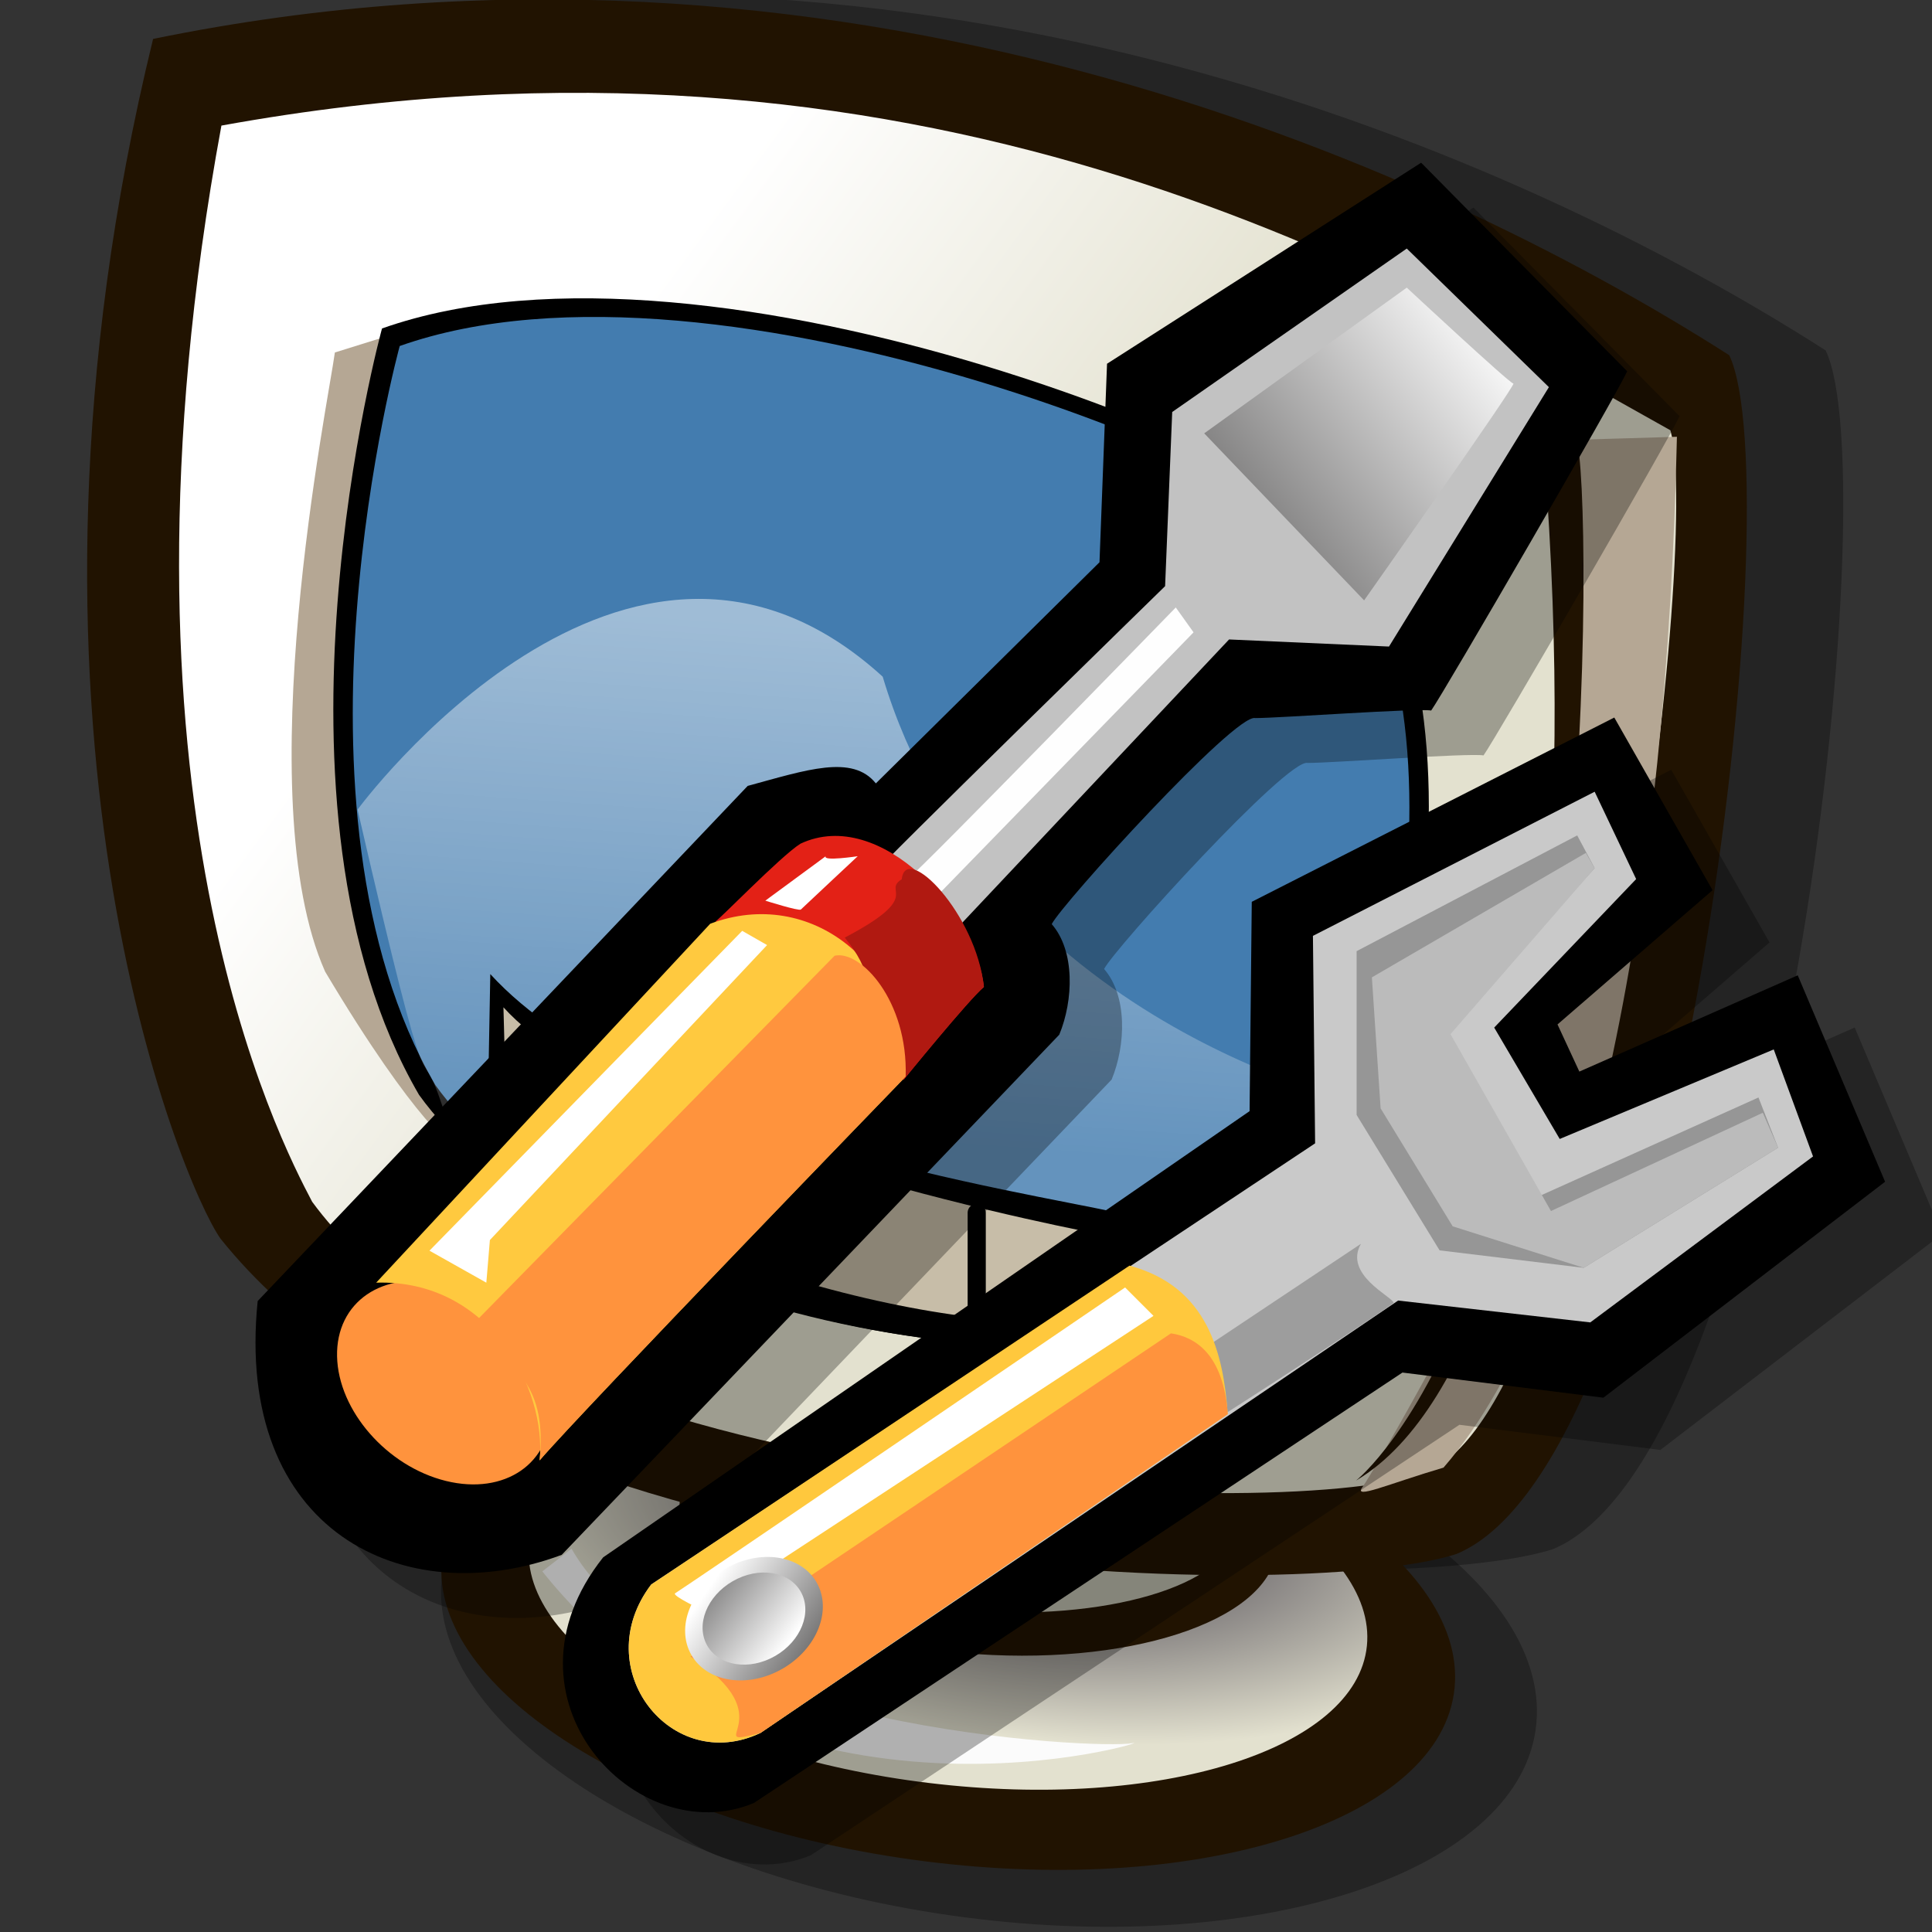 <?xml version="1.0" encoding="UTF-8" standalone="no"?>
<!-- Created with Sodipodi ("http://www.sodipodi.com/") -->

<svg
   xmlns:dc="http://purl.org/dc/elements/1.1/"
   xmlns:cc="http://creativecommons.org/ns#"
   xmlns:rdf="http://www.w3.org/1999/02/22-rdf-syntax-ns#"
   xmlns:svg="http://www.w3.org/2000/svg"
   xmlns="http://www.w3.org/2000/svg"
   xmlns:xlink="http://www.w3.org/1999/xlink"
   xmlns:sodipodi="http://sodipodi.sourceforge.net/DTD/sodipodi-0.dtd"
   xmlns:inkscape="http://www.inkscape.org/namespaces/inkscape"
   id="svg704"
   sodipodi:version="0.32"
   width="48"
   height="48"
   sodipodi:docname="administration.svg"
   inkscape:version="0.48.0 r9654"
   version="1.1">
  <rect width="100%" height="100%" fill="#333333" stroke="none"/>
  <defs
     id="defs706">
    <linearGradient
       id="linearGradient734">
      <stop
         style="stop-color:#2a2535;stop-opacity:1;"
         offset="0"
         id="stop735" />
      <stop
         style="stop-color:#e3e1cf;stop-opacity:1;"
         offset="1"
         id="stop736" />
    </linearGradient>
    <linearGradient
       id="linearGradient724">
      <stop
         style="stop-color:#ffffff;stop-opacity:0.49;"
         offset="0"
         id="stop725" />
      <stop
         style="stop-color:#ffffff;stop-opacity:0.176;"
         offset="1"
         id="stop726" />
    </linearGradient>
    <linearGradient
       id="linearGradient718">
      <stop
         style="stop-color:#e3e1cf;stop-opacity:1;"
         offset="0"
         id="stop719" />
      <stop
         style="stop-color:#ffffff;stop-opacity:1;"
         offset="1"
         id="stop720" />
    </linearGradient>
    <linearGradient
       xlink:href="#linearGradient718"
       id="linearGradient721"
       x1="45.433"
       y1="41.926"
       x2="24.038"
       y2="27.205"
       gradientUnits="userSpaceOnUse"
       spreadMethod="pad"
       gradientTransform="scale(1.034,0.967)" />
    <linearGradient
       xlink:href="#linearGradient724"
       id="linearGradient723"
       x1="40.261"
       y1="39.845"
       x2="37.32"
       y2="68.667"
       gradientUnits="userSpaceOnUse"
       spreadMethod="pad"
       gradientTransform="scale(1.185,0.844)" />
    <linearGradient
       xlink:href="#linearGradient724"
       id="linearGradient732" />
    <radialGradient
       xlink:href="#linearGradient734"
       id="radialGradient733"
       cx="33.213"
       cy="118.191"
       fx="33.213"
       fy="118.191"
       r="14.895"
       gradientUnits="userSpaceOnUse"
       spreadMethod="pad"
       gradientTransform="scale(1.559,0.641)" />
    <radialGradient
       xlink:href="#linearGradient734"
       id="radialGradient738" />
    <linearGradient
       inkscape:collect="always"
       xlink:href="#linearGradient604"
       id="linearGradient1135"
       gradientUnits="userSpaceOnUse"
       gradientTransform="scale(0.994,1.006)"
       spreadMethod="pad"
       x1="61.047"
       y1="28.657"
       x2="79.628"
       y2="14.155" />
    <radialGradient
       inkscape:collect="always"
       xlink:href="#linearGradient734"
       id="radialGradient16370"
       gradientUnits="userSpaceOnUse"
       gradientTransform="scale(1.559,0.641)"
       spreadMethod="pad"
       cx="33.213"
       cy="118.191"
       fx="33.213"
       fy="118.191"
       r="14.895" />
    <linearGradient
       inkscape:collect="always"
       xlink:href="#linearGradient718"
       id="linearGradient16372"
       gradientUnits="userSpaceOnUse"
       gradientTransform="scale(1.034,0.967)"
       spreadMethod="pad"
       x1="45.433"
       y1="41.926"
       x2="24.038"
       y2="27.205" />
    <linearGradient
       inkscape:collect="always"
       xlink:href="#linearGradient724"
       id="linearGradient16374"
       gradientUnits="userSpaceOnUse"
       gradientTransform="scale(1.185,0.844)"
       spreadMethod="pad"
       x1="40.261"
       y1="39.845"
       x2="37.32"
       y2="68.667" />
    <linearGradient
       inkscape:collect="always"
       xlink:href="#linearGradient554"
       id="linearGradient16376"
       gradientUnits="userSpaceOnUse"
       gradientTransform="scale(1.122,0.891)"
       spreadMethod="pad"
       x1="12.924"
       y1="79.96"
       x2="8.336"
       y2="72.29" />
    <linearGradient
       inkscape:collect="always"
       xlink:href="#linearGradient554"
       id="linearGradient16378"
       gradientUnits="userSpaceOnUse"
       gradientTransform="scale(1.122,0.891)"
       spreadMethod="pad"
       x1="7.798"
       y1="68.656"
       x2="12.995"
       y2="78.429" />
    <linearGradient
       inkscape:collect="always"
       xlink:href="#linearGradient604"
       id="linearGradient16380"
       gradientUnits="userSpaceOnUse"
       gradientTransform="scale(0.994,1.006)"
       spreadMethod="pad"
       x1="61.047"
       y1="28.657"
       x2="79.628"
       y2="14.155" />
  </defs>
  <sodipodi:namedview
     id="base"
     inkscape:zoom="4.9861111"
     inkscape:cx="36"
     inkscape:cy="36"
     inkscape:window-width="1024"
     inkscape:window-height="714"
     inkscape:window-x="0"
     inkscape:window-y="24"
     inkscape:current-layer="svg704"
     showgrid="false"
     inkscape:window-maximized="1" />
  <g
     id="g16307"
     transform="matrix(0.542,0,0,0.542,0.992,-0.827)">
    <path
       id="path744"
       d="m 67.656,79.688 c 0,4.399 -8.68,7.969 -19.375,7.969 -10.695,0 -19.375,-3.57 -19.375,-7.969 0,-4.399 8.68,-7.969 19.375,-7.969 10.695,0 19.375,3.57 19.375,7.969 z"
       style="font-size:12px;fill:#000000;fill-opacity:0.3;fill-rule:evenodd;stroke-width:1pt"
       transform="matrix(1.295,0.17,-0.144,1.527,-7.545,-52.651)"
       inkscape:connector-curvature="0" />
    <path
       transform="matrix(0.977,0,0,0.977,0.996,-2.493)"
       sodipodi:nodetypes="ccccc"
       id="path743"
       d="M 11.972,61.998 C 10.105,59.333 1.052,37.445 8.813,5.714 40.735,-0.836 68.4,11.372 82.762,20.553 85.693,26.634 80.688,72.318 69.97,76.795 62.783,79.138 25.173,78.492 11.972,61.998 z"
       style="fill:#000000;fill-opacity:0.3;fill-rule:evenodd;stroke:none"
       inkscape:connector-curvature="0" />
    <path
       id="path739"
       d="m 67.656,79.688 c 0,4.399 -8.68,7.969 -19.375,7.969 -10.695,0 -19.375,-3.57 -19.375,-7.969 0,-4.399 8.68,-7.969 19.375,-7.969 10.695,0 19.375,3.57 19.375,7.969 z"
       style="font-size:12px;fill:#211301;fill-rule:evenodd;stroke-width:1pt"
       transform="matrix(1.198,0.152,-0.133,1.367,-5.607,-40.319)"
       inkscape:connector-curvature="0" />
    <path
       transform="matrix(0.991,0.12,-0.11,1.08,2.545,-17.208)"
       sodipodi:ry="7.9687538"
       sodipodi:rx="19.375004"
       sodipodi:cy="79.6875"
       sodipodi:cx="48.281261"
       d="m 67.656,79.688 c 0,4.401 -8.674,7.969 -19.375,7.969 -10.701,0 -19.375,-3.568 -19.375,-7.969 0,-4.401 8.674,-7.969 19.375,-7.969 10.701,0 19.375,3.568 19.375,7.969 z"
       id="path731"
       style="fill:url(#radialGradient16370);fill-opacity:1;fill-rule:evenodd;stroke:none"
       sodipodi:type="arc" />
    <path
       id="path730"
       d="M 58.906,75.938 C 58.906,79.56 53.271,82.5 46.328,82.5 39.385,82.5 33.75,79.56 33.75,75.938 c 0,-3.623 5.635,-6.562 12.578,-6.562 6.943,0 12.578,2.94 12.578,6.562 z"
       style="font-size:12px;fill:#211301;fill-opacity:1;fill-rule:evenodd;stroke-width:1pt"
       transform="matrix(1.087,0.097,-0.118,0.895,1.617,-1.037)"
       inkscape:connector-curvature="0" />
    <path
       transform="matrix(0.945,0.077,-0.103,0.713,7.007,12.951)"
       id="path728"
       d="M 58.906,75.938 C 58.906,79.56 53.271,82.5 46.328,82.5 39.385,82.5 33.75,79.56 33.75,75.938 c 0,-3.623 5.635,-6.562 12.578,-6.562 6.943,0 12.578,2.94 12.578,6.562 z"
       style="font-size:12px;fill:#bebdae;fill-opacity:1;fill-rule:evenodd;stroke-width:1pt"
       inkscape:connector-curvature="0" />
    <path
       transform="matrix(0.977,0,0,0.977,-3.423,-2.272)"
       sodipodi:nodetypes="ccccc"
       id="path715"
       d="M 11.972,61.998 C 10.105,59.333 1.052,37.445 8.813,5.714 40.735,-0.836 68.4,11.372 82.762,20.553 85.693,26.634 80.688,72.318 69.97,76.795 62.783,79.138 25.173,78.492 11.972,61.998 z"
       style="fill:#211301;fill-opacity:1;fill-rule:evenodd;stroke:none"
       inkscape:connector-curvature="0" />
    <path
       transform="matrix(0.951,0,0,0.951,-2.231,-1.187)"
       sodipodi:nodetypes="ccccc"
       id="path713"
       d="M 15.469,60.781 C 13.906,57.812 5.156,41.094 11.094,8.906 44.688,2.812 67.031,15.781 80.938,23.594 82.5,29.219 77.344,71.406 68.906,73.906 61.719,76.25 25.781,74.844 15.469,60.781 z"
       style="fill:url(#linearGradient16372);fill-opacity:1;fill-rule:evenodd;stroke:none"
       inkscape:connector-curvature="0" />
    <path
       transform="matrix(0.951,0,0,0.951,-2.231,-1.187)"
       sodipodi:nodetypes="ccccc"
       id="path717"
       d="m 19.062,19.062 -2.5,0.781 C 16.25,22.188 12.344,41.25 16.094,49.688 c 4.375,7.344 6.406,8.75 5.938,7.969 C 16.719,48.75 15,35.156 19.062,19.062 z"
       style="fill:#b5a794;fill-opacity:1;fill-rule:evenodd;stroke:none"
       inkscape:connector-curvature="0" />
    <path
       transform="matrix(0.986,0,0,0.986,-3.732,-2.675)"
       sodipodi:nodetypes="ccccc"
       id="path711"
       d="m 19.688,19.531 c 0,0 -6.094,22.188 1.719,35.625 C 27.344,63.438 46.562,70 62.344,65.312 65.313,61.562 72.031,41.25 65.781,30 63.438,26.094 35.156,14.062 19.688,19.531 z"
       style="fill:#000000;fill-opacity:1;fill-rule:evenodd;stroke:none"
       inkscape:connector-curvature="0" />
    <path
       transform="matrix(0.951,0,0,0.951,-2.231,-1.187)"
       sodipodi:nodetypes="ccccc"
       id="path710"
       d="m 19.688,19.531 c 0,0 -6.094,22.188 1.719,35.625 C 27.344,63.438 46.562,70 62.344,65.312 65.313,61.562 72.031,41.25 65.781,30 63.438,26.094 35.156,14.062 19.688,19.531 z"
       style="fill:#437caf;fill-opacity:1;fill-rule:evenodd;stroke:none"
       inkscape:connector-curvature="0" />
    <path
       transform="matrix(0.951,0,0,0.951,-2.231,-1.187)"
       sodipodi:nodetypes="cccccc"
       id="path722"
       d="m 17.656,41.875 c 0,0 12.969,-17.656 25.312,-6.406 5,16.719 23.281,20.625 23.281,20.625 L 62.656,65 c -13.594,4.844 -39.688,-5.156 -40.938,-8.906 -1.25,-3.75 -0.312,2.031 -4.062,-14.219 z"
       style="fill:url(#linearGradient16374);fill-opacity:1;fill-rule:evenodd;stroke:none"
       inkscape:connector-curvature="0" />
    <path
       transform="matrix(1.012,0,0,1.012,-4.004,-5.597)"
       sodipodi:nodetypes="ccccc"
       id="path709"
       d="m 24.356,51.16 -0.137,7.543 c 5.81,7.453 23.641,10.928 29.053,8.466 C 53.116,65.918 52.959,63.125 52.666,61.951 48.849,61.07 31.037,58.466 24.356,51.16 z"
       style="fill:#000000;fill-opacity:1;fill-rule:evenodd;stroke:none"
       inkscape:connector-curvature="0" />
    <path
       transform="matrix(0.951,0,0,0.951,-2.231,-1.187)"
       sodipodi:nodetypes="ccccccc"
       id="path716"
       d="m 81.25,23.906 c 0,0 -5.156,0.156 -5.312,0.156 -0.156,0 0.781,13.281 0.156,18.125 -0.625,4.844 -2.188,16.25 -3.125,19.219 -0.938,2.969 -6.406,12.5 -6.875,13.125 -0.469,0.625 1.25,-0.156 3.906,-0.938 7.188,-8.281 10.781,-28.125 11.25,-49.688 z"
       style="fill:#b5a794;fill-opacity:1;fill-rule:evenodd;stroke:none"
       inkscape:connector-curvature="0" />
    <path
       transform="matrix(0.951,0,0,0.951,-1.636,-1.93)"
       sodipodi:nodetypes="ccccc"
       id="path708"
       d="m 24.062,52.188 0.156,5.781 c 6.25,6.719 24.375,10.781 28.906,8.906 -0.156,-1.25 -0.312,-3.75 -0.312,-3.75 0,0 -22.656,-4.219 -28.75,-10.938 z"
       style="fill:#c7bda8;fill-opacity:1;fill-rule:evenodd;stroke:none"
       inkscape:connector-curvature="0" />
    <path
       transform="matrix(0.951,0,0,0.951,-2.231,-1.187)"
       sodipodi:nodetypes="ccccc"
       id="path712"
       d="m 65.781,74.219 c 0,0 12.188,-9.531 9.062,-49.531 -2.656,-2.656 -6.719,-5.625 -6.719,-5.625 0,0 7.812,3.75 8.281,5 0.781,1.719 1.25,43.125 -10.625,50.156 z"
       style="fill:#211301;fill-opacity:1;fill-rule:evenodd;stroke:none"
       inkscape:connector-curvature="0" />
    <path
       transform="matrix(0.951,0,0,0.951,-2.231,-1.187)"
       sodipodi:nodetypes="cccc"
       id="path740"
       d="M 26.562,78.594 27.969,77.5 c 5,8.75 25.469,9.688 27.031,9.375 1.562,-0.312 -17.344,5.625 -28.438,-8.281 z"
       style="fill:#fbfbfb;fill-opacity:1;fill-rule:evenodd;stroke:none"
       inkscape:connector-curvature="0" />
    <path
       transform="matrix(0.951,0,0,0.951,-2.231,-1.187)"
       sodipodi:nodetypes="cc"
       id="path741"
       d="m 27.5,54.531 c 0,-1.562 0,4.688 0,4.688"
       style="fill:none;stroke:#000000;stroke-width:0.875;stroke-linecap:round;stroke-linejoin:round;stroke-opacity:1;stroke-dasharray:none"
       inkscape:connector-curvature="0" />
    <path
       transform="matrix(0.951,0,0,0.951,16.789,5.499)"
       sodipodi:nodetypes="cc"
       id="path742"
       d="m 27.5,54.531 c 0,-1.562 0,4.688 0,4.688"
       style="fill:none;stroke:#000000;stroke-width:0.875;stroke-linecap:round;stroke-linejoin:round;stroke-opacity:1;stroke-dasharray:none"
       inkscape:connector-curvature="0" />
    <g
       transform="matrix(0.744,0,0,0.744,21.825,31.763)"
       id="g650">
      <defs
         id="defs550">
        <linearGradient
           id="linearGradient554">
          <stop
             id="stop555"
             offset="0"
             style="stop-color:#666565;stop-opacity:1;" />
          <stop
             id="stop556"
             offset="1"
             style="stop-color:#ffffff;stop-opacity:1;" />
        </linearGradient>
        <linearGradient
           gradientTransform="scale(1.122,0.891)"
           spreadMethod="pad"
           gradientUnits="userSpaceOnUse"
           y2="72.29"
           x2="8.336"
           y1="79.96"
           x1="12.924"
           id="linearGradient557"
           xlink:href="#linearGradient554" />
        <linearGradient
           gradientTransform="scale(1.122,0.891)"
           spreadMethod="pad"
           gradientUnits="userSpaceOnUse"
           y2="78.429"
           x2="12.995"
           y1="68.656"
           x1="7.798"
           id="linearGradient559"
           xlink:href="#linearGradient554" />
        <linearGradient
           id="linearGradient563"
           xlink:href="#linearGradient554" />
      </defs>
      <sodipodi:namedview
         id="namedview658" />
      <path
         transform="matrix(0.92,0,0,0.967,7.262,-1.768)"
         sodipodi:nodetypes="ccccccccccccc"
         id="path570"
         d="M 55.283,50.579 11.846,78.006 C 3.998,81.112 -5.753,71.349 1.755,62.353 L 45.046,33.923 45.192,20.586 69.47,8.845 l 6.581,11.001 -10.384,8.553 1.463,3.004 14.625,-6.135 5.85,13.153 L 68.739,52.181 55.283,50.579 z"
         style="fill:#000000;fill-opacity:0.3;fill-rule:evenodd;stroke:none"
         inkscape:connector-curvature="0" />
      <path
         transform="matrix(0.92,0,0,0.967,3.752,-4.986)"
         sodipodi:nodetypes="ccccccccccccc"
         id="path569"
         d="M 55.283,50.579 11.846,78.006 C 3.998,81.112 -5.753,71.349 1.755,62.353 L 45.046,33.923 45.192,20.586 69.47,8.845 l 6.581,11.001 -10.384,8.553 1.463,3.004 14.625,-6.135 5.85,13.153 L 68.739,52.181 55.283,50.579 z"
         style="fill:#000000;fill-opacity:1;fill-rule:evenodd;stroke:none"
         inkscape:connector-curvature="0" />
      <path
         transform="matrix(0.92,0,0,0.92,3.752,-2.945)"
         sodipodi:nodetypes="ccccccccccccc"
         id="path552"
         d="M 54.991,46.124 12.285,75.082 C 6.338,77.91 0.683,70.792 4.973,65.137 l 44.461,-29.543 -0.146,-13.894 18.867,-9.653 2.779,5.85 -9.507,9.945 4.388,7.459 14.333,-5.996 2.632,7.166 -14.918,11.115 -12.87,-1.463 z"
         style="fill:#c9c9c9;fill-opacity:1;fill-rule:evenodd;stroke:none"
         inkscape:connector-curvature="0" />
      <path
         transform="matrix(0.92,0,0,0.92,3.752,-2.945)"
         sodipodi:nodetypes="ccccc"
         id="path566"
         d="m 54.698,46.27 c -0.146,-0.439 -3.364,-1.901 -2.194,-3.949 l -14.04,9.36 c 0.292,1.462 1.609,3.949 1.609,4.095 0,0.146 14.187,-9.068 14.625,-9.506 z"
         style="fill:#9d9d9d;fill-opacity:1;fill-rule:evenodd;stroke:none"
         inkscape:connector-curvature="0" />
      <path
         transform="matrix(0.92,0,0,0.92,3.752,-2.945)"
         sodipodi:nodetypes="ccccc"
         id="path562"
         d="M 43.583,53.729 12.285,75.082 C 6.338,77.91 0.683,70.792 4.973,65.137 L 37.002,43.784 c 5.265,1.414 6.289,5.899 6.581,9.945 z"
         style="fill:#ffc83d;fill-opacity:1;fill-rule:evenodd;stroke:none"
         inkscape:connector-curvature="0" />
      <path
         transform="matrix(0.92,0,0,0.92,3.752,-2.945)"
         id="path568"
         d="M 38.611,47.148 8.483,66.892 c 0,0 -2.194,-1.024 -1.901,-1.17 C 6.874,65.576 36.709,45.247 36.709,45.247 l 1.901,1.901 z"
         style="fill:#ffffff;fill-opacity:1;fill-rule:evenodd;stroke:none"
         inkscape:connector-curvature="0" />
      <path
         transform="matrix(0.92,0,0,0.92,3.752,-2.945)"
         sodipodi:nodetypes="ccccc"
         id="path567"
         d="M 43.583,53.729 12.285,75.082 C 8.093,76.155 14.138,74.156 7.605,69.963 L 39.781,48.318 c 1.609,0.244 3.51,1.365 3.803,5.411 z"
         style="fill:#ff933d;fill-opacity:1;fill-rule:evenodd;stroke:none"
         inkscape:connector-curvature="0" />
      <path
         id="path561"
         d="m 16.234,67.185 c 0,2.018 -2.064,3.656 -4.607,3.656 -2.543,0 -4.607,-1.638 -4.607,-3.656 0,-2.018 2.064,-3.656 4.607,-3.656 2.543,0 4.607,1.638 4.607,3.656 z"
         style="font-size:12px;fill:url(#linearGradient16376);fill-rule:evenodd;stroke-width:1pt"
         transform="matrix(0.838,-0.484,0.481,0.843,-27.4,8.078)"
         inkscape:connector-curvature="0" />
      <path
         id="path560"
         d="m 16.234,67.185 c 0,2.018 -2.064,3.656 -4.607,3.656 -2.543,0 -4.607,-1.638 -4.607,-3.656 0,-2.018 2.064,-3.656 4.607,-3.656 2.543,0 4.607,1.638 4.607,3.656 z"
         style="font-size:12px;fill:url(#linearGradient16378);fill-rule:evenodd;stroke-width:1pt"
         transform="matrix(0.625,-0.361,0.359,0.629,-16.728,21.02)"
         inkscape:connector-curvature="0" />
      <path
         transform="matrix(0.92,0,0,0.92,3.752,-2.945)"
         sodipodi:nodetypes="ccccccccccc"
         id="path564"
         d="m 66.984,14.973 -14.771,7.751 0,10.969 5.558,9.068 9.653,1.17 13.017,-8.044 -1.316,-3.364 -14.625,6.581 -6.289,-10.969 9.945,-10.969 -1.17,-2.194 z"
         style="fill:#969696;fill-opacity:1;fill-rule:evenodd;stroke:none"
         inkscape:connector-curvature="0" />
      <path
         transform="matrix(0.92,0,0,0.92,3.752,-2.945)"
         sodipodi:nodetypes="ccccccccccc"
         id="path565"
         d="m 67.569,16.142 -14.333,8.336 0.585,8.775 4.826,7.898 8.775,2.779 13.017,-8.044 -1.024,-2.34 -14.187,6.581 -6.728,-11.846 9.653,-11.115 -0.585,-1.024 z"
         style="fill:#bbbbbb;fill-opacity:1;fill-rule:evenodd;stroke:none"
         inkscape:connector-curvature="0" />
    </g>
    <g
       transform="matrix(0.776,0,0,0.776,9.063,8.616)"
       id="g692">
      <defs
         id="defs573">
        <linearGradient
           id="linearGradient604">
          <stop
             id="stop606"
             style="stop-color:#666565;stop-opacity:1;"
             offset="0" />
          <stop
             id="stop605"
             style="stop-color:#ffffff;stop-opacity:1;"
             offset="1" />
        </linearGradient>
        <linearGradient
           id="linearGradient600">
          <stop
             id="stop601"
             offset="0"
             style="stop-color:#000;stop-opacity:1;" />
          <stop
             id="stop602"
             offset="1"
             style="stop-color:#fff;stop-opacity:1;" />
        </linearGradient>
        <linearGradient
           gradientTransform="scale(0.994,1.006)"
           spreadMethod="pad"
           gradientUnits="userSpaceOnUse"
           y2="14.155"
           x2="79.628"
           y1="28.657"
           x1="61.047"
           id="linearGradient603"
           xlink:href="#linearGradient604" />
      </defs>
      <sodipodi:namedview
         id="namedview701" />
      <path
         transform="matrix(0.95,0,0,0.95,3.089,0.157)"
         sodipodi:nodetypes="ccccccccccccc"
         id="path613"
         d="M 1.25,73.906 31.719,41.875 c 3.646,-0.99 6.511,-1.979 7.969,-0.156 L 53.594,27.969 54.063,15.625 73.594,3.125 86.406,16.094 c -0.625,1.406 -11.406,20 -12.188,21.094 -0.938,-0.156 -9.375,0.469 -10.938,0.469 -1.25,-0.312 -12.031,11.562 -12.656,12.812 1.458,1.667 1.354,4.74 0.469,6.875 L 20.156,89.688 C 10.365,93.333 -0.208,88.229 1.25,73.906 z"
         style="fill:#000000;fill-opacity:0.303;fill-rule:evenodd;stroke:none"
         inkscape:connector-curvature="0" />
      <path
         transform="matrix(0.95,0,0,0.95,-0.004,-2.494)"
         sodipodi:nodetypes="ccccccccccccc"
         id="path612"
         d="M 1.25,73.906 31.719,41.875 c 3.646,-0.99 6.511,-1.979 7.969,-0.156 L 53.594,27.969 54.063,15.625 73.594,3.125 86.406,16.094 c -0.625,1.406 -11.406,20 -12.188,21.094 -0.938,-0.156 -9.375,0.469 -10.938,0.469 -1.25,-0.312 -12.031,11.562 -12.656,12.812 1.458,1.667 1.354,4.74 0.469,6.875 L 20.156,89.688 C 10.365,93.333 -0.208,88.229 1.25,73.906 z"
         style="fill:#000000;fill-opacity:1;fill-rule:evenodd;stroke:none"
         inkscape:connector-curvature="0" />
      <path
         transform="matrix(0.878,0.216,0.02,0.922,-3.265,-3.363)"
         sodipodi:ry="6.2976718"
         sodipodi:rx="7.1815591"
         sodipodi:cy="78.619995"
         sodipodi:cx="15.799429"
         d="m 22.981,78.62 c 0,3.478 -3.215,6.298 -7.182,6.298 -3.966,0 -7.182,-2.82 -7.182,-6.298 0,-3.478 3.215,-6.298 7.182,-6.298 3.966,0 7.182,2.82 7.182,6.298 z"
         id="path596"
         style="fill:#ff933d;fill-opacity:1;fill-rule:evenodd;stroke:none"
         sodipodi:type="arc" />
      <path
         transform="matrix(0.95,0,0,0.95,-0.004,-2.494)"
         sodipodi:nodetypes="ccccccccc"
         id="path598"
         d="m 39.554,47.353 c -0.221,0 18.12,-17.899 18.12,-17.899 L 58.115,18.626 72.7,8.462 81.538,17.08 71.595,33.21 61.651,32.769 43.752,51.772 39.554,47.353 z"
         style="fill:#c2c2c2;fill-opacity:1;fill-rule:evenodd;stroke:none"
         inkscape:connector-curvature="0" />
      <path
         transform="matrix(0.95,0,0,0.95,-0.004,-2.494)"
         id="path607"
         d="m 41.764,47.574 c 0.663,-0.442 16.573,-16.794 16.573,-16.794 l 1.105,1.547 -16.131,16.573 -1.547,-1.326 z"
         style="fill:#ffffff;fill-opacity:0.982;fill-rule:evenodd;stroke:none"
         inkscape:connector-curvature="0" />
      <path
         transform="matrix(0.95,0,0,0.95,-0.004,-2.494)"
         sodipodi:nodetypes="ccccc"
         id="path597"
         d="m 29.688,50.312 c 0,0.156 4.062,-4.062 5.312,-4.844 5,-2.344 10.938,4.375 11.406,8.906 -0.938,0.781 -5,5.781 -5,5.781 -2.5,-6.25 -5.781,-8.906 -11.719,-9.844 z"
         style="fill:#e32116;fill-opacity:1;fill-rule:evenodd;stroke:none"
         inkscape:connector-curvature="0" />
      <path
         transform="matrix(0.95,0,0,0.95,-0.004,-2.494)"
         sodipodi:nodetypes="ccccc"
         id="path575"
         d="M 8.618,72.764 C 15.689,72.543 19.224,79.393 18.782,83.813 21.434,80.719 41.543,59.948 41.543,59.948 41.69,53.024 35.65,48.089 29.389,50.446 L 8.618,72.764 z"
         style="fill:#ffc93f;fill-opacity:1;fill-rule:evenodd;stroke:none"
         inkscape:connector-curvature="0" />
      <path
         transform="matrix(0.95,0,0,0.95,-0.004,-2.494)"
         sodipodi:nodetypes="ccccc"
         id="path610"
         d="m 37.753,51.307 c 4.972,-2.606 2.295,-2.847 3.545,-3.628 0.249,-2.344 4.64,2.165 5.109,6.697 -0.938,0.781 -5,5.781 -5,5.781 -2.5,-6.25 -1.914,-6.697 -3.653,-8.849 z"
         style="fill:#b01911;fill-opacity:1;fill-rule:evenodd;stroke:none"
         inkscape:connector-curvature="0" />
      <path
         transform="matrix(0.95,0,0,0.95,-0.004,-2.494)"
         id="path599"
         d="m 60.104,19.952 9.944,10.386 c 0,0 9.502,-13.479 9.281,-13.479 -0.221,0 -6.629,-5.966 -6.629,-5.966 l -12.595,9.06 z"
         style="fill:url(#linearGradient16380);fill-opacity:1;fill-rule:evenodd;stroke:none"
         inkscape:connector-curvature="0" />
      <path
         transform="matrix(0.95,0,0,0.95,-0.004,-2.494)"
         sodipodi:nodetypes="ccccc"
         id="path608"
         d="m 13.921,76.079 c 3.535,1.547 5.303,3.314 4.861,7.734 2.652,-3.094 22.76,-23.865 22.76,-23.865 0.147,-4.714 -2.799,-7.881 -4.42,-7.513 l -23.202,23.644 z"
         style="fill:#ff933d;fill-opacity:1;fill-rule:evenodd;stroke:none"
         inkscape:connector-curvature="0" />
      <path
         transform="matrix(0.95,0,0,0.95,-0.004,-2.494)"
         id="path609"
         d="M 31.378,50.888 11.932,70.775 15.468,72.764 15.689,70.113 32.925,51.772 31.378,50.888 z"
         style="fill:#ffffff;fill-opacity:1;fill-rule:evenodd;stroke:none"
         inkscape:connector-curvature="0" />
      <path
         transform="matrix(0.95,0,0,0.95,-0.004,-2.494)"
         id="path611"
         d="m 36.571,46.248 -3.756,2.762 c 0,0 2.099,0.663 2.21,0.552 0.111,-0.111 3.536,-3.315 3.536,-3.315 0,0 -2.21,0.332 -1.989,0 z"
         style="fill:#ffffff;fill-opacity:1;fill-rule:evenodd;stroke:none"
         inkscape:connector-curvature="0" />
    </g>
  </g>
</svg>
